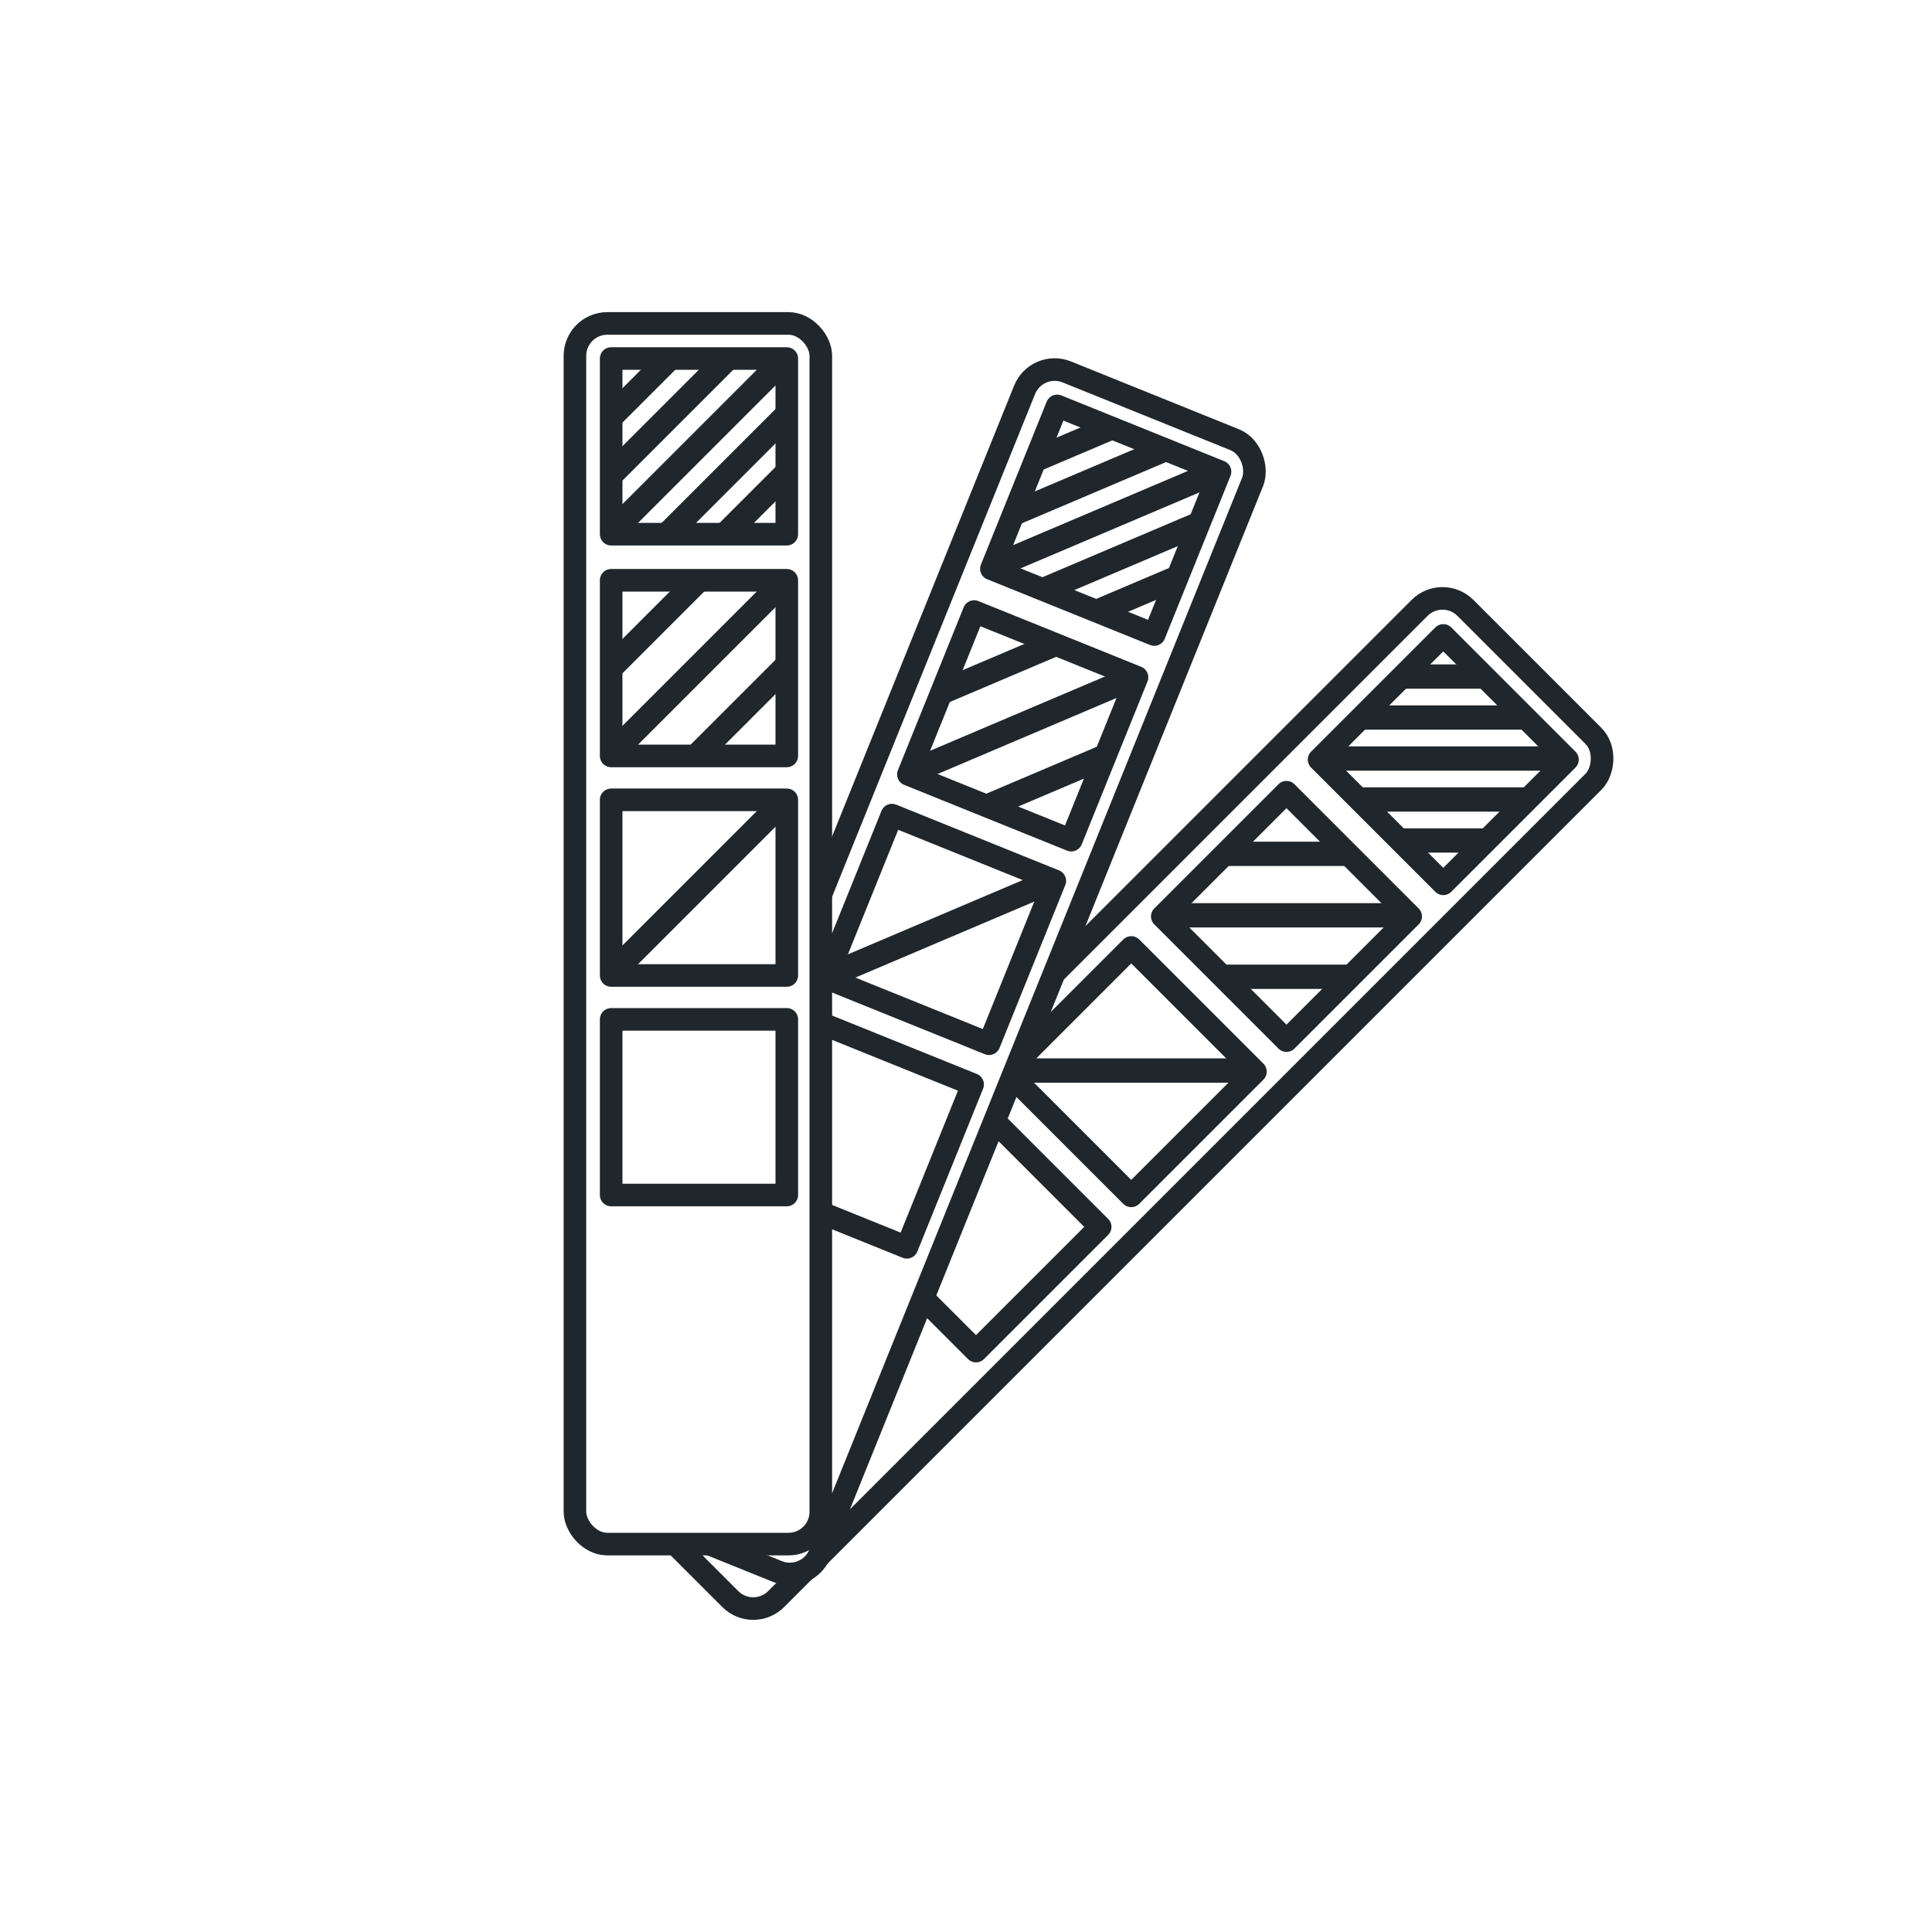 <svg id="Layer_1" data-name="Layer 1" xmlns="http://www.w3.org/2000/svg" xmlns:xlink="http://www.w3.org/1999/xlink" viewBox="0 0 220 220"><defs><style>.cls-1,.cls-3,.cls-5{fill:none;}.cls-2{clip-path:url(#clip-path);}.cls-3,.cls-5{stroke:#20272c;stroke-linejoin:round;}.cls-3{stroke-width:2.572px;}.cls-4{clip-path:url(#clip-path-2);}.cls-5{stroke-width:2.768px;}.cls-6{clip-path:url(#clip-path-3);}.cls-7{clip-path:url(#clip-path-4);}.cls-8{clip-path:url(#clip-path-5);}.cls-9{clip-path:url(#clip-path-6);}.cls-10{clip-path:url(#clip-path-7);}.cls-11{clip-path:url(#clip-path-8);}.cls-12{clip-path:url(#clip-path-9);}.cls-13{clip-path:url(#clip-path-10);}.cls-14{clip-path:url(#clip-path-11);}</style><clipPath id="clip-path"><path class="cls-1" d="M88.558,178.962l-8.8-3.551L72.5,175.5c-1.889-.763,27.237,53.889,28,52l131-77c.763-1.889-30.889-108.763-29-108l-61.9,7.57a3.689,3.689,0,0,1,2.039,4.8L93.359,176.922A3.688,3.688,0,0,1,88.558,178.962Z"/></clipPath><clipPath id="clip-path-2"><rect class="cls-1" x="154.348" y="76.5" width="20" height="20" transform="translate(219.395 263.876) rotate(-135)"/></clipPath><clipPath id="clip-path-3"><rect class="cls-1" x="136.494" y="94.354" width="20" height="20" transform="translate(176.291 281.73) rotate(-135)"/></clipPath><clipPath id="clip-path-4"><rect class="cls-1" x="118.816" y="112.032" width="20" height="20" transform="translate(133.613 299.408) rotate(-135)"/></clipPath><clipPath id="clip-path-5"><rect class="cls-1" x="69.594" y="40.829" width="20" height="20" transform="translate(159.188 101.657) rotate(180)"/></clipPath><clipPath id="clip-path-6"><rect class="cls-1" x="69.594" y="66.079" width="20" height="20" transform="translate(159.188 152.157) rotate(180)"/></clipPath><clipPath id="clip-path-7"><rect class="cls-1" x="69.594" y="91.079" width="20" height="20" transform="translate(159.188 202.157) rotate(180)"/></clipPath><clipPath id="clip-path-8"><path class="cls-1" d="M89.781,175.829H69.158c-2.037,0,10.342,18.708,10.342,16.671l15,2c0-2.037,57.963-136,60-136l-19-28c2.037,0-42.031,7.98-42.031,10.017V172.14A3.689,3.689,0,0,1,89.781,175.829Z"/></clipPath><clipPath id="clip-path-9"><rect class="cls-1" x="115.909" y="49.239" width="20" height="20" transform="translate(220.484 161.307) rotate(-158.014)"/></clipPath><clipPath id="clip-path-10"><rect class="cls-1" x="106.456" y="72.652" width="20" height="20" transform="translate(193.5 202.893) rotate(-158.014)"/></clipPath><clipPath id="clip-path-11"><rect class="cls-1" x="97.097" y="95.834" width="20" height="20" transform="translate(166.783 244.067) rotate(-158.014)"/></clipPath></defs><g class="cls-2"><rect class="cls-3" x="111.016" y="56.156" width="28" height="139" rx="3.689" transform="translate(125.468 -51.596) rotate(45)"/><g class="cls-4"><line class="cls-5" x1="182.796" y1="72.373" x2="146.154" y2="72.373"/><line class="cls-5" x1="182.796" y1="77.039" x2="146.154" y2="77.039"/><line class="cls-5" x1="182.796" y1="81.706" x2="146.154" y2="81.706"/><line class="cls-5" x1="182.796" y1="86.373" x2="146.154" y2="86.373"/><line class="cls-5" x1="182.796" y1="91.039" x2="146.154" y2="91.039"/><line class="cls-5" x1="182.796" y1="95.706" x2="146.154" y2="95.706"/><line class="cls-5" x1="182.796" y1="100.373" x2="146.154" y2="100.373"/></g><rect class="cls-3" x="154.348" y="76.5" width="20" height="20" transform="translate(219.395 263.876) rotate(-135)"/><rect class="cls-3" x="136.494" y="94.354" width="20" height="20" transform="translate(176.291 281.73) rotate(-135)"/><g class="cls-6"><line class="cls-5" x1="164.941" y1="90.228" x2="128.299" y2="90.228"/><line class="cls-5" x1="164.941" y1="97.228" x2="128.299" y2="97.228"/><line class="cls-5" x1="164.941" y1="104.228" x2="128.299" y2="104.228"/><line class="cls-5" x1="164.941" y1="111.227" x2="128.299" y2="111.228"/><line class="cls-5" x1="164.941" y1="118.227" x2="128.299" y2="118.228"/></g><rect class="cls-3" x="118.816" y="112.032" width="20" height="20" transform="translate(133.613 299.408) rotate(-135)"/><g class="cls-7"><line class="cls-5" x1="147.263" y1="107.905" x2="110.622" y2="107.906"/><line class="cls-5" x1="147.263" y1="121.905" x2="110.622" y2="121.906"/><line class="cls-5" x1="147.263" y1="135.905" x2="110.622" y2="135.906"/></g><rect class="cls-3" x="101.139" y="129.71" width="20" height="20" transform="translate(90.936 317.086) rotate(-135)"/></g><rect class="cls-3" x="65.469" y="36.829" width="28" height="139" rx="3.689"/><g class="cls-8"><line class="cls-5" x1="82.649" y1="27.795" x2="56.74" y2="53.704"/><line class="cls-5" x1="85.949" y1="31.095" x2="60.04" y2="57.004"/><line class="cls-5" x1="89.249" y1="34.395" x2="63.339" y2="60.304"/><line class="cls-5" x1="92.549" y1="37.695" x2="66.639" y2="63.604"/><line class="cls-5" x1="95.849" y1="40.994" x2="69.939" y2="66.904"/><line class="cls-5" x1="99.148" y1="44.294" x2="73.239" y2="70.204"/><line class="cls-5" x1="102.448" y1="47.594" x2="76.539" y2="73.503"/></g><rect class="cls-3" x="69.594" y="40.829" width="20" height="20" transform="translate(159.188 101.657) rotate(180)"/><rect class="cls-3" x="69.594" y="66.079" width="20" height="20" transform="translate(159.188 152.157) rotate(180)"/><g class="cls-9"><line class="cls-5" x1="82.649" y1="53.046" x2="56.74" y2="78.955"/><line class="cls-5" x1="87.599" y1="57.996" x2="61.69" y2="83.905"/><line class="cls-5" x1="92.548" y1="62.945" x2="66.639" y2="88.855"/><line class="cls-5" x1="97.498" y1="67.895" x2="71.589" y2="93.804"/><line class="cls-5" x1="102.448" y1="72.845" x2="76.539" y2="98.754"/></g><rect class="cls-3" x="69.594" y="91.079" width="20" height="20" transform="translate(159.188 202.157) rotate(180)"/><g class="cls-10"><line class="cls-5" x1="82.649" y1="78.046" x2="56.74" y2="103.955"/><line class="cls-5" x1="92.549" y1="87.945" x2="66.64" y2="113.855"/><line class="cls-5" x1="102.448" y1="97.844" x2="76.539" y2="123.754"/></g><rect class="cls-3" x="69.594" y="116.079" width="20" height="20" transform="translate(159.188 252.157) rotate(180)"/><g class="cls-11"><rect class="cls-3" x="91.016" y="41.156" width="28" height="139" rx="3.689" transform="translate(49.064 -31.268) rotate(21.986)"/><g class="cls-12"><line class="cls-5" x1="137.365" y1="39.024" x2="103.64" y2="53.349"/><line class="cls-5" x1="139.19" y1="43.319" x2="105.465" y2="57.644"/><line class="cls-5" x1="141.014" y1="47.615" x2="107.289" y2="61.94"/><line class="cls-5" x1="142.839" y1="51.91" x2="109.114" y2="66.235"/><line class="cls-5" x1="144.663" y1="56.205" x2="110.938" y2="70.53"/><line class="cls-5" x1="146.488" y1="60.5" x2="112.763" y2="74.825"/><line class="cls-5" x1="148.312" y1="64.796" x2="114.587" y2="79.121"/></g><rect class="cls-3" x="115.909" y="49.239" width="20" height="20" transform="translate(220.484 161.307) rotate(-158.014)"/><rect class="cls-3" x="106.456" y="72.652" width="20" height="20" transform="translate(193.5 202.893) rotate(-158.014)"/><g class="cls-13"><line class="cls-5" x1="127.912" y1="62.438" x2="94.187" y2="76.764"/><line class="cls-5" x1="130.649" y1="68.881" x2="96.924" y2="83.207"/><line class="cls-5" x1="133.385" y1="75.324" x2="99.661" y2="89.65"/><line class="cls-5" x1="136.122" y1="81.767" x2="102.397" y2="96.092"/><line class="cls-5" x1="138.859" y1="88.21" x2="105.134" y2="102.535"/></g><rect class="cls-3" x="97.097" y="95.834" width="20" height="20" transform="translate(166.783 244.067) rotate(-158.014)"/><g class="cls-14"><line class="cls-5" x1="118.553" y1="85.62" x2="84.828" y2="99.946"/><line class="cls-5" x1="124.026" y1="98.506" x2="90.302" y2="112.831"/><line class="cls-5" x1="129.5" y1="111.391" x2="95.775" y2="125.717"/></g><rect class="cls-3" x="87.738" y="119.016" width="20" height="20" transform="translate(140.067 285.241) rotate(-158.014)"/></g></svg>